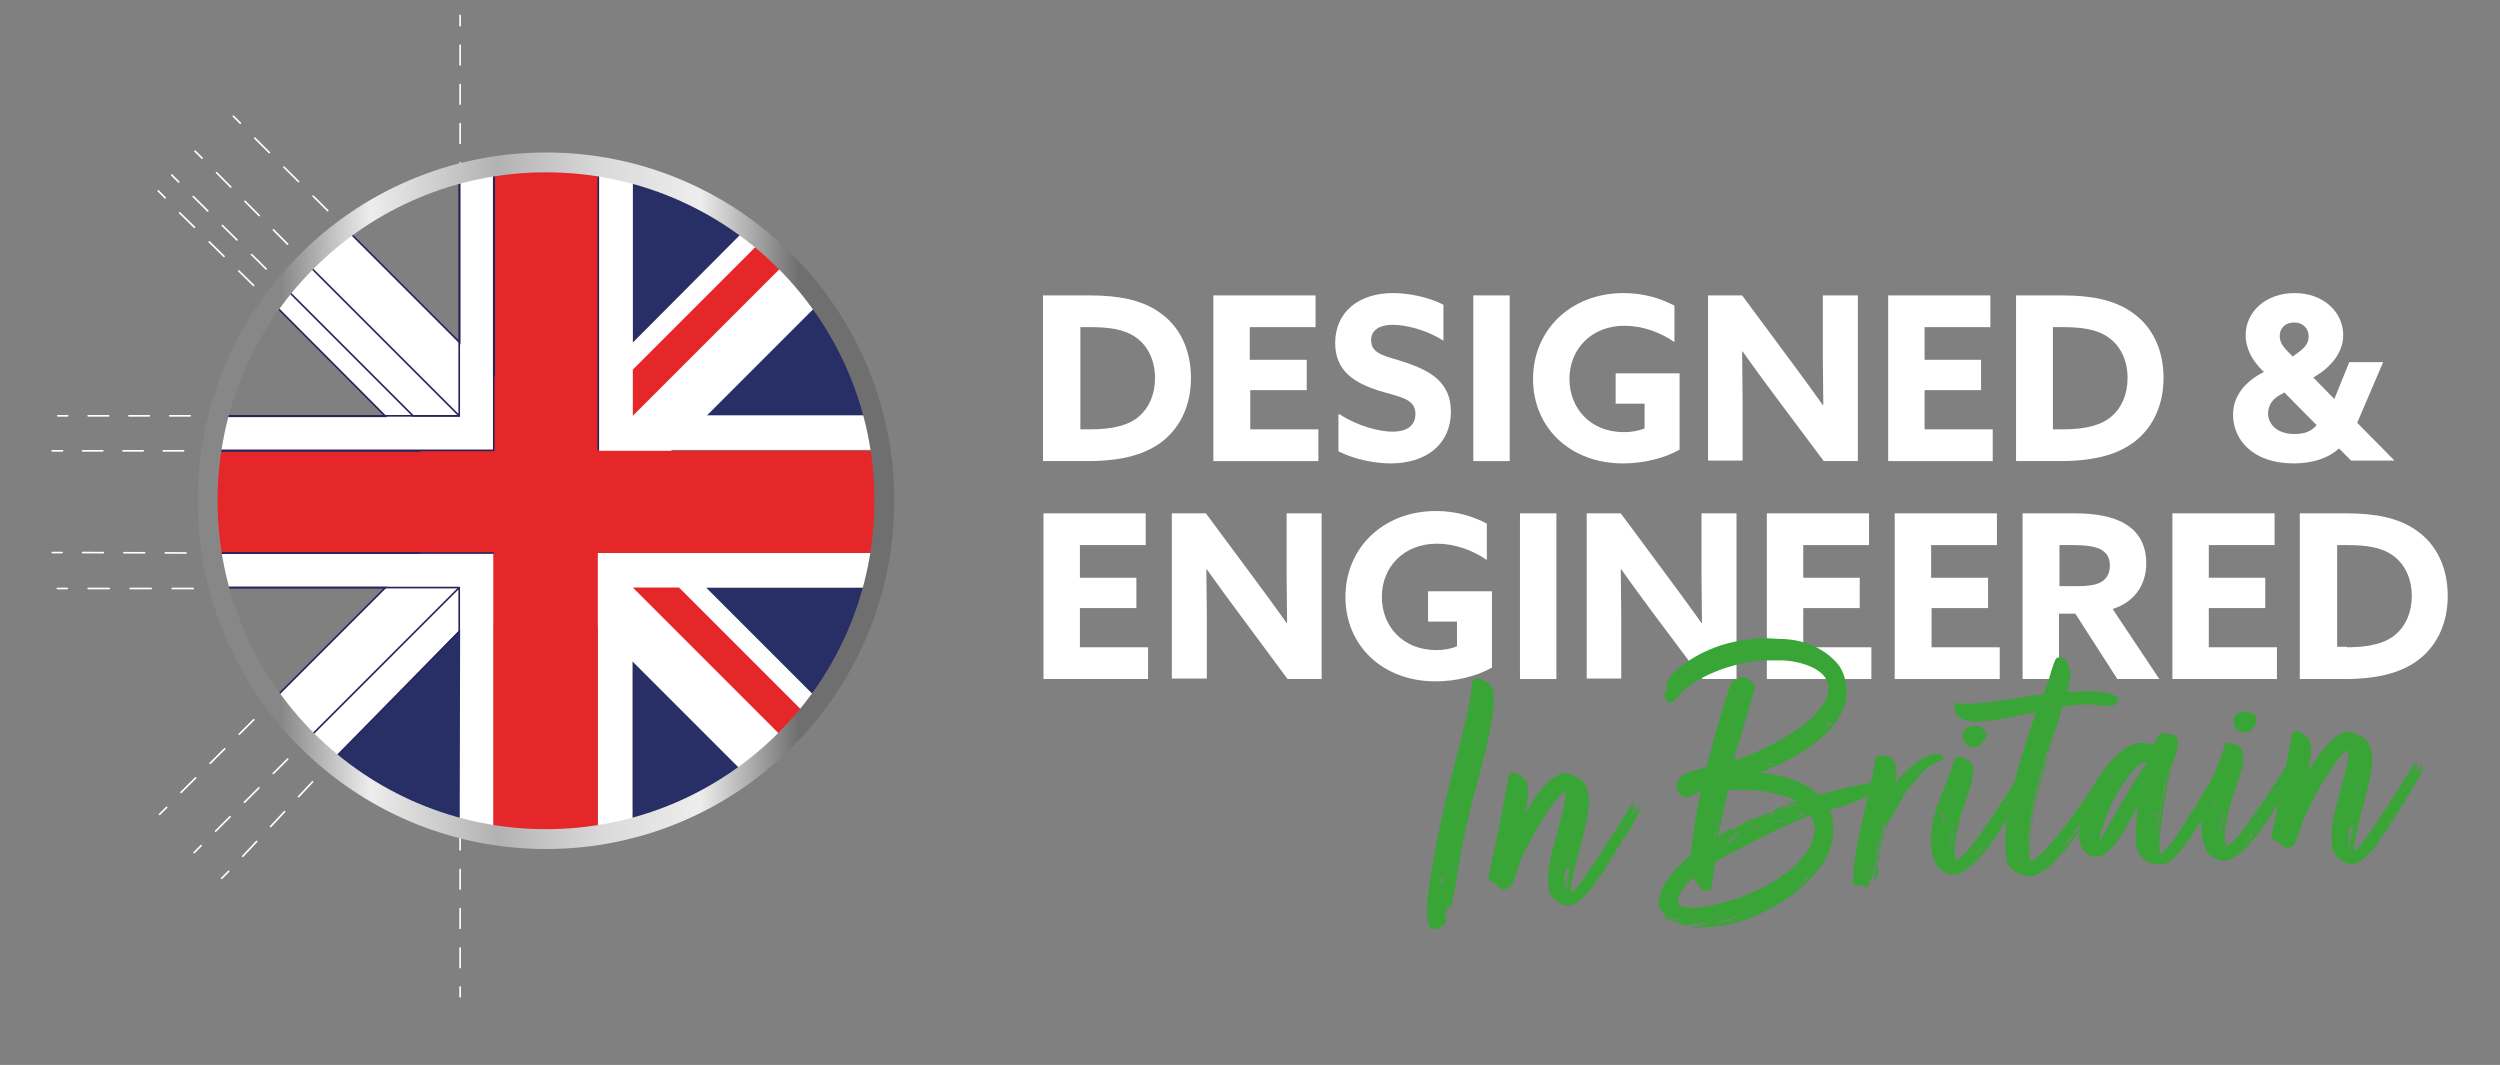 <?xml version="1.0" encoding="utf-8"?>
<!-- Generator: Adobe Illustrator 25.2.2, SVG Export Plug-In . SVG Version: 6.00 Build 0)  -->
<svg version="1.1" xmlns="http://www.w3.org/2000/svg" xmlns:xlink="http://www.w3.org/1999/xlink" x="0px" y="0px"
	 viewBox="0 0 535.7 228.2" style="enable-background:new 0 0 535.7 228.2;" xml:space="preserve">
<rect x="0" y="0" width="535.7" height="228.2" fill="#808080" stroke="none"/>
<style type="text/css">
	.st0{fill:none;stroke:#29235C;stroke-width:0.85;stroke-miterlimit:10;}
	.st1{fill:none;stroke:#FFFFFF;stroke-width:0.354;stroke-linecap:round;stroke-miterlimit:10;}
	.st2{fill:none;stroke:#FFFFFF;stroke-width:0.354;stroke-linecap:round;stroke-miterlimit:10;stroke-dasharray:4.205,4.205;}
	.st3{fill:#272F66;}
	.st4{fill:#FFFFFF;}
	.st5{fill:#E52729;}
	.st6{fill:none;stroke:#29235C;stroke-width:0.354;stroke-miterlimit:10;}
	.st7{fill:none;stroke:#29235C;stroke-width:0.354;stroke-linejoin:round;stroke-miterlimit:10;}
	.st8{fill:none;stroke:#FFFFFF;stroke-width:0.354;stroke-linecap:round;stroke-miterlimit:10;stroke-dasharray:4.441,4.441;}
	.st9{fill:none;stroke:#FFFFFF;stroke-width:0.354;stroke-linecap:round;stroke-miterlimit:10;stroke-dasharray:4.405,4.405;}
	.st10{fill:none;stroke:#FFFFFF;stroke-width:0.354;stroke-linecap:round;stroke-miterlimit:10;stroke-dasharray:4.32,4.32;}
	.st11{fill:none;stroke:#FFFFFF;stroke-width:0.354;stroke-linecap:round;stroke-miterlimit:10;stroke-dasharray:4.405,4.405;}
	.st12{fill:none;stroke:#FFFFFF;stroke-width:0.354;stroke-linecap:round;stroke-miterlimit:10;stroke-dasharray:4.368,4.368;}
	.st13{fill:none;stroke:#FFFFFF;stroke-width:0.354;stroke-linecap:round;stroke-miterlimit:10;stroke-dasharray:4.327,4.327;}
	.st14{fill:none;stroke:#FFFFFF;stroke-width:0.354;stroke-linecap:round;stroke-miterlimit:10;stroke-dasharray:4.428,4.428;}
	.st15{fill:none;stroke:#FFFFFF;stroke-width:0.354;stroke-linecap:round;stroke-miterlimit:10;stroke-dasharray:4.502,4.502;}
	.st16{fill:none;stroke:#FFFFFF;stroke-width:0.354;stroke-linecap:round;stroke-miterlimit:10;stroke-dasharray:4.377,4.377;}
	.st17{fill:none;stroke:#FFFFFF;stroke-width:0.354;stroke-linecap:round;stroke-miterlimit:10;stroke-dasharray:4.369,4.369;}
	.st18{fill:none;stroke:#FFFFFF;stroke-width:0.354;stroke-linecap:round;stroke-miterlimit:10;stroke-dasharray:4.41,4.41;}
	.st19{fill:none;stroke:url(#SVGID_1_);stroke-width:4.252;stroke-linecap:round;stroke-miterlimit:10;}
	.st20{fill:#39A536;}
	.st21{fill:none;stroke:#4E294E;stroke-width:0.354;stroke-linecap:round;stroke-miterlimit:10;}
	.st22{fill:none;stroke:#4E294E;stroke-width:0.354;stroke-linecap:round;stroke-miterlimit:10;stroke-dasharray:4.205,4.205;}
	.st23{fill:none;stroke:#4E294E;stroke-width:0.354;stroke-linecap:round;stroke-miterlimit:10;stroke-dasharray:4.441,4.441;}
	.st24{fill:none;stroke:#4E294E;stroke-width:0.354;stroke-linecap:round;stroke-miterlimit:10;stroke-dasharray:4.405,4.405;}
	.st25{fill:none;stroke:#4E294E;stroke-width:0.354;stroke-linecap:round;stroke-miterlimit:10;stroke-dasharray:4.32,4.32;}
	.st26{fill:none;stroke:#4E294E;stroke-width:0.354;stroke-linecap:round;stroke-miterlimit:10;stroke-dasharray:4.405,4.405;}
	.st27{fill:none;stroke:#4E294E;stroke-width:0.354;stroke-linecap:round;stroke-miterlimit:10;stroke-dasharray:4.368,4.368;}
	.st28{fill:none;stroke:#4E294E;stroke-width:0.354;stroke-linecap:round;stroke-miterlimit:10;stroke-dasharray:4.327,4.327;}
	.st29{fill:none;stroke:#4E294E;stroke-width:0.354;stroke-linecap:round;stroke-miterlimit:10;stroke-dasharray:4.428,4.428;}
	.st30{fill:none;stroke:#4E294E;stroke-width:0.354;stroke-linecap:round;stroke-miterlimit:10;stroke-dasharray:4.502,4.502;}
	.st31{fill:none;stroke:#4E294E;stroke-width:0.354;stroke-linecap:round;stroke-miterlimit:10;stroke-dasharray:4.377,4.377;}
	.st32{fill:none;stroke:#4E294E;stroke-width:0.354;stroke-linecap:round;stroke-miterlimit:10;stroke-dasharray:4.369,4.369;}
	.st33{fill:none;stroke:#4E294E;stroke-width:0.354;stroke-linecap:round;stroke-miterlimit:10;stroke-dasharray:4.41,4.41;}
	.st34{fill:none;stroke:url(#SVGID_2_);stroke-width:4.252;stroke-linecap:round;stroke-miterlimit:10;}
	.st35{fill:#4E294E;}
	.st36{fill:none;stroke:#4E294E;stroke-width:0.354;stroke-linecap:round;stroke-miterlimit:10;stroke-dasharray:4.311,4.311;}
	.st37{fill:none;stroke:#4E294E;stroke-width:0.354;stroke-linecap:round;stroke-miterlimit:10;stroke-dasharray:4.271,4.271;}
	.st38{fill:none;stroke:#4E294E;stroke-width:0.354;stroke-linecap:round;stroke-miterlimit:10;stroke-dasharray:4.285,4.285;}
	.st39{fill:none;stroke:#4E294E;stroke-width:0.354;stroke-linecap:round;stroke-miterlimit:10;stroke-dasharray:4.357,4.357;}
	.st40{fill:none;stroke:#4E294E;stroke-width:0.354;stroke-linecap:round;stroke-miterlimit:10;stroke-dasharray:4.276,4.276;}
	.st41{fill:none;stroke:#4E294E;stroke-width:0.354;stroke-linecap:round;stroke-miterlimit:10;stroke-dasharray:4.268,4.268;}
	.st42{fill:none;stroke:#4E294E;stroke-width:0.354;stroke-linecap:round;stroke-miterlimit:10;stroke-dasharray:4.307,4.307;}
	.st43{fill:none;stroke:#4E294E;stroke-width:0.354;stroke-linecap:round;stroke-miterlimit:10;stroke-dasharray:4.23,4.23;}
	.st44{fill:none;stroke:#4E294E;stroke-width:0.354;stroke-linecap:round;stroke-miterlimit:10;stroke-dasharray:4.19,4.19;}
	.st45{fill:none;stroke:#4E294E;stroke-width:0.354;stroke-linecap:round;stroke-miterlimit:10;stroke-dasharray:4.181,4.181;}
	.st46{fill:none;stroke:#4E294E;stroke-width:0.354;stroke-linecap:round;stroke-miterlimit:10;stroke-dasharray:4.186,4.186;}
	.st47{fill:none;stroke:#4E294E;stroke-width:0.354;stroke-linecap:round;stroke-miterlimit:10;stroke-dasharray:4.223,4.223;}
	.st48{fill:none;stroke:url(#SVGID_3_);stroke-width:4.252;stroke-linecap:round;stroke-miterlimit:10;}
	.st49{fill:none;stroke:#28A2DC;stroke-width:0.25;stroke-miterlimit:10;}
	.st50{fill:none;stroke:#29235C;stroke-width:0.332;stroke-miterlimit:10;}
	.st51{fill:none;stroke:#4E294E;stroke-width:0.25;stroke-linecap:round;stroke-miterlimit:10;}
	.st52{fill:none;stroke:#4E294E;stroke-width:0.25;stroke-linecap:round;stroke-miterlimit:10;stroke-dasharray:1.639,1.639;}
	.st53{fill:none;stroke:#29235C;stroke-width:0.138;stroke-miterlimit:10;}
	.st54{fill:none;stroke:#29235C;stroke-width:0.25;stroke-miterlimit:10;}
	.st55{fill:none;stroke:#4E294E;stroke-width:0.25;stroke-linecap:round;stroke-miterlimit:10;stroke-dasharray:1.681,1.681;}
	.st56{fill:none;stroke:#4E294E;stroke-width:0.25;stroke-linecap:round;stroke-miterlimit:10;stroke-dasharray:1.665,1.665;}
	.st57{fill:none;stroke:#4E294E;stroke-width:0.25;stroke-linecap:round;stroke-miterlimit:10;stroke-dasharray:1.671,1.671;}
	.st58{fill:none;stroke:#4E294E;stroke-width:0.25;stroke-linecap:round;stroke-miterlimit:10;stroke-dasharray:1.699,1.699;}
	.st59{fill:none;stroke:#4E294E;stroke-width:0.25;stroke-linecap:round;stroke-miterlimit:10;stroke-dasharray:1.667,1.667;}
	.st60{fill:none;stroke:#4E294E;stroke-width:0.25;stroke-linecap:round;stroke-miterlimit:10;stroke-dasharray:1.664,1.664;}
	.st61{fill:none;stroke:#4E294E;stroke-width:0.25;stroke-linecap:round;stroke-miterlimit:10;stroke-dasharray:1.679,1.679;}
	.st62{fill:none;stroke:#4E294E;stroke-width:0.25;stroke-linecap:round;stroke-miterlimit:10;stroke-dasharray:1.649,1.649;}
	.st63{fill:none;stroke:#4E294E;stroke-width:0.25;stroke-linecap:round;stroke-miterlimit:10;stroke-dasharray:1.634,1.634;}
	.st64{fill:none;stroke:#4E294E;stroke-width:0.25;stroke-linecap:round;stroke-miterlimit:10;stroke-dasharray:1.63,1.63;}
	.st65{fill:none;stroke:#4E294E;stroke-width:0.25;stroke-linecap:round;stroke-miterlimit:10;stroke-dasharray:1.632,1.632;}
	.st66{fill:none;stroke:#4E294E;stroke-width:0.25;stroke-linecap:round;stroke-miterlimit:10;stroke-dasharray:1.67,1.67;}
	.st67{fill:none;stroke:url(#SVGID_4_);stroke-width:1.658;stroke-linecap:round;stroke-miterlimit:10;}
	.st68{fill:none;stroke:#FFFFFF;stroke-width:0.354;stroke-linecap:round;stroke-miterlimit:10;stroke-dasharray:4.311,4.311;}
	.st69{fill:none;stroke:#FFFFFF;stroke-width:0.354;stroke-linecap:round;stroke-miterlimit:10;stroke-dasharray:4.271,4.271;}
	.st70{fill:none;stroke:#FFFFFF;stroke-width:0.354;stroke-linecap:round;stroke-miterlimit:10;stroke-dasharray:4.285,4.285;}
	.st71{fill:none;stroke:#FFFFFF;stroke-width:0.354;stroke-linecap:round;stroke-miterlimit:10;stroke-dasharray:4.357,4.357;}
	.st72{fill:none;stroke:#FFFFFF;stroke-width:0.354;stroke-linecap:round;stroke-miterlimit:10;stroke-dasharray:4.276,4.276;}
	.st73{fill:none;stroke:#FFFFFF;stroke-width:0.354;stroke-linecap:round;stroke-miterlimit:10;stroke-dasharray:4.268,4.268;}
	.st74{fill:none;stroke:#FFFFFF;stroke-width:0.354;stroke-linecap:round;stroke-miterlimit:10;stroke-dasharray:4.307,4.307;}
	.st75{fill:none;stroke:#FFFFFF;stroke-width:0.354;stroke-linecap:round;stroke-miterlimit:10;stroke-dasharray:4.23,4.23;}
	.st76{fill:none;stroke:#FFFFFF;stroke-width:0.354;stroke-linecap:round;stroke-miterlimit:10;stroke-dasharray:4.19,4.19;}
	.st77{fill:none;stroke:#FFFFFF;stroke-width:0.354;stroke-linecap:round;stroke-miterlimit:10;stroke-dasharray:4.181,4.181;}
	.st78{fill:none;stroke:#FFFFFF;stroke-width:0.354;stroke-linecap:round;stroke-miterlimit:10;stroke-dasharray:4.186,4.186;}
	.st79{fill:none;stroke:#FFFFFF;stroke-width:0.354;stroke-linecap:round;stroke-miterlimit:10;stroke-dasharray:4.223,4.223;}
	.st80{fill:none;stroke:url(#SVGID_5_);stroke-width:4.252;stroke-linecap:round;stroke-miterlimit:10;}
</style>
<g id="Layer_2">
</g>
<g id="Layer_1">
	<g>
		<g>
			<g>
				<line class="st1" x1="98.6" y1="3.3" x2="98.6" y2="5.5"/>
				<line class="st2" x1="98.6" y1="9.7" x2="98.6" y2="209.4"/>
				<line class="st1" x1="98.6" y1="211.5" x2="98.6" y2="213.6"/>
			</g>
		</g>
		<path class="st3" d="M187.2,89.1h-51.6V37.2c8.9,2.4,17.2,6.4,24.4,11.7c1.1,0.8,2.2,1.7,3.3,2.6c1.8,1.5,3.5,3.1,5.2,4.7
			c2.6,2.6,5.1,5.5,7.3,8.5C181,72,184.9,80.2,187.2,89.1z"/>
		<path class="st3" d="M187.1,125.9c-2.3,8.8-6.3,17-11.5,24.2c-0.8,1.1-1.7,2.2-2.6,3.3c-1.5,1.8-3.1,3.5-4.7,5.2
			c-2.6,2.6-5.5,5.1-8.5,7.3c-7.2,5.3-15.3,9.2-24.2,11.6v-51.5H187.1z"/>
		<path class="st4" d="M143.9,118.5h44.7c-0.4,2.5-0.9,5-1.6,7.4h-35.7l24.2,24.2c-0.8,1.1-1.7,2.2-2.6,3.3
			c-1.5,1.8-3.1,3.5-4.7,5.2c-2.6,2.6-5.5,5.1-8.5,7.3l-24.2-24.2v35.7c-2.4,0.6-4.9,1.2-7.4,1.6v-44.7L117,123.1l-11.2,11.2V179h0
			c-2.5-0.4-5-0.9-7.4-1.6v-35.7l-24.2,24.2c-1.1-0.8-2.2-1.7-3.3-2.6c-1.8-1.5-3.5-3.1-5.2-4.7c-2.6-2.6-5.1-5.5-7.3-8.5l24.2-24.2
			H46.9c-0.6-2.4-1.2-4.9-1.6-7.4h44.7l11-11l-11-11H45.3c0.4-2.5,0.9-5,1.5-7.4h35.8L58.3,64.8c0.8-1.1,1.7-2.2,2.6-3.3
			c1.5-1.8,3-3.5,4.7-5.2c2.6-2.6,5.5-5.1,8.5-7.3l24.4,24.4V37.2c2.4-0.6,4.9-1.2,7.4-1.6v45.1L117,91.9l11.2-11.2V35.7
			c2.5,0.4,5,0.9,7.4,1.6v36.1L160,48.9c1.1,0.8,2.2,1.7,3.3,2.6c1.8,1.5,3.5,3.1,5.2,4.7c2.6,2.6,5.1,5.5,7.3,8.5l-24.3,24.3h35.8
			c0.6,2.4,1.1,4.9,1.5,7.4h-44.8l-11,11L143.9,118.5z"/>
		<path class="st5" d="M168.5,56.2l-32.9,32.9v-9.9l27.7-27.7C165.1,53,166.8,54.6,168.5,56.2z"/>
		<g>
			<path class="st3" d="M46.8,126.3c0.2,0.6,0.3,1.2,0.5,1.8C47.2,127.2,47.1,126.6,46.8,126.3z"/>
			<path class="st3" d="M74,166.1c7.2,5.3,15.7,9.2,24.5,11.6l0.1-42.8l-27.9,28.7C71.7,164.5,72.8,165.3,74,166.1z"/>
		</g>
		<path class="st5" d="M173,153.4c-1.5,1.8-3.1,3.5-4.7,5.2l-32.7-32.7h9.9L173,153.4z"/>
		<path class="st5" d="M189.5,107.3c0,3.8-0.3,7.5-0.9,11.2h-60.5V179c-3.6,0.6-7.4,0.9-11.2,0.9s-7.5-0.3-11.2-0.9h0v-60.5H45.3
			c-0.6-3.6-0.9-7.4-0.9-11.2c0-3.7,0.3-7.3,0.8-10.8h60.6V35.7c3.6-0.6,7.4-0.9,11.2-0.9s7.5,0.3,11.2,0.9v60.9h60.6
			C189.3,100.1,189.5,103.7,189.5,107.3z"/>
		<path class="st6" d="M98.4,37.2v51.9H46.8C49.1,80.2,53,72,58.3,64.8c0.8-1.1,1.7-2.2,2.6-3.3c1.5-1.8,3-3.5,4.7-5.2
			c2.6-2.6,5.5-5.1,8.5-7.3C81.2,43.6,89.5,39.6,98.4,37.2z"/>
		<path class="st6" d="M70.9,163.3c-1.8-1.5-3.5-3.1-5.2-4.7c-2.6-2.6-5.1-5.5-7.3-8.5c-5.3-7.2-9.2-15.3-11.6-24.2h51.5"/>
		<path class="st6" d="M90.1,96.6H45.3c0.4-2.5,0.9-5,1.5-7.4h35.8L58.3,64.8c0.8-1.1,1.7-2.2,2.6-3.3c1.5-1.8,3-3.5,4.7-5.2
			c2.6-2.6,5.5-5.1,8.5-7.3l24.4,24.4V37.2c2.4-0.6,4.9-1.2,7.4-1.6v45.1"/>
		<path class="st6" d="M70.9,163.3c-1.8-1.5-3.5-3.1-5.2-4.7c-2.6-2.6-5.1-5.5-7.3-8.5l24.2-24.2H46.9c-0.6-2.4-1.2-4.9-1.6-7.4
			h44.7"/>
		<path class="st7" d="M98.4,89.1h-9.9L60.8,61.4c1.5-1.8,3-3.5,4.7-5.2L98.4,89.1z"/>
		<path class="st7" d="M98.4,125.9v9.4l-27.5,28c-1.8-1.5-3.5-3.1-5.2-4.7L98.4,125.9z"/>
		<g>
			<g>
				<line class="st1" x1="33.9" y1="40.9" x2="35.4" y2="42.4"/>
				<line class="st8" x1="38.5" y1="45.6" x2="55.9" y2="62.7"/>
				<line class="st1" x1="57.5" y1="64.3" x2="59" y2="65.8"/>
			</g>
		</g>
		<g>
			<g>
				<line class="st1" x1="36.8" y1="37.5" x2="38.3" y2="39"/>
				<line class="st9" x1="41.4" y1="42.1" x2="58.6" y2="59.2"/>
				<line class="st1" x1="60.1" y1="60.8" x2="61.6" y2="62.3"/>
			</g>
		</g>
		<g>
			<g>
				<line class="st1" x1="41.8" y1="32.4" x2="43.3" y2="33.9"/>
				<line class="st10" x1="46.4" y1="37" x2="63.1" y2="53.8"/>
				<line class="st1" x1="64.7" y1="55.3" x2="66.2" y2="56.8"/>
			</g>
		</g>
		<g>
			<g>
				<line class="st1" x1="50" y1="24.9" x2="51.5" y2="26.4"/>
				<line class="st11" x1="54.6" y1="29.6" x2="71.8" y2="46.7"/>
				<line class="st1" x1="73.3" y1="48.2" x2="74.8" y2="49.7"/>
			</g>
		</g>
		<g>
			<g>
				<line class="st1" x1="12.4" y1="89.1" x2="14.5" y2="89.1"/>
				<line class="st12" x1="18.9" y1="89.1" x2="42.9" y2="89.1"/>
				<line class="st1" x1="45.1" y1="89.1" x2="47.2" y2="89.1"/>
			</g>
		</g>
		<g>
			<g>
				<line class="st1" x1="11.2" y1="96.6" x2="13.4" y2="96.6"/>
				<line class="st13" x1="17.7" y1="96.6" x2="41.5" y2="96.6"/>
				<line class="st1" x1="43.6" y1="96.6" x2="45.8" y2="96.6"/>
			</g>
		</g>
		<g>
			<g>
				<line class="st1" x1="11.2" y1="118.4" x2="13.3" y2="118.4"/>
				<line class="st14" x1="17.7" y1="118.4" x2="42.1" y2="118.5"/>
				<line class="st1" x1="44.3" y1="118.5" x2="46.4" y2="118.5"/>
			</g>
		</g>
		<g>
			<g>
				<line class="st1" x1="12.3" y1="126.1" x2="14.4" y2="126.1"/>
				<line class="st15" x1="18.9" y1="126.1" x2="43.7" y2="126.1"/>
				<line class="st1" x1="45.9" y1="126.1" x2="48" y2="126.1"/>
			</g>
		</g>
		<g>
			<g>
				<line class="st1" x1="47.5" y1="188.2" x2="49" y2="186.7"/>
				<line class="st16" x1="52" y1="183.5" x2="68.5" y2="165.9"/>
				<line class="st1" x1="70" y1="164.3" x2="71.4" y2="162.8"/>
			</g>
		</g>
		<g>
			<g>
				<line class="st1" x1="41.6" y1="182.7" x2="43.1" y2="181.2"/>
				<line class="st17" x1="46.2" y1="178.1" x2="63.2" y2="161.1"/>
				<line class="st1" x1="64.7" y1="159.6" x2="66.2" y2="158.1"/>
			</g>
		</g>
		<g>
			<g>
				<line class="st1" x1="34.2" y1="174.5" x2="35.7" y2="173"/>
				<line class="st18" x1="38.8" y1="169.8" x2="55.9" y2="152.7"/>
				<line class="st1" x1="57.5" y1="151.1" x2="59" y2="149.6"/>
			</g>
		</g>
		<path class="st6" d="M105.8,118.5H45.3c-0.6-3.6-0.9-7.4-0.9-11.2c0-3.7,0.3-7.3,0.8-10.8h60.6V35.7c3.6-0.6,7.4-0.9,11.2-0.9
			s7.5,0.3,11.2,0.9v60.9"/>
		
			<linearGradient id="SVGID_1_" gradientUnits="userSpaceOnUse" x1="-153.483" y1="-432.634" x2="-4.188" y2="-432.634" gradientTransform="matrix(1 0 0 1 195.839 539.956)">
			<stop  offset="0.119" style="stop-color:#878787"/>
			<stop  offset="0.248" style="stop-color:#EDEDED"/>
			<stop  offset="0.43" style="stop-color:#B2B2B2"/>
			<stop  offset="0.581" style="stop-color:#DADADA"/>
			<stop  offset="0.721" style="stop-color:#EDEDED"/>
			<stop  offset="0.862" style="stop-color:#706F6F"/>
		</linearGradient>
		<circle class="st19" cx="117" cy="107.3" r="72.5"/>
		<g>
			<g>
				<path class="st4" d="M223.6,63.3h9.9c6.3,0,11.2,1,14.9,3.6c4.4,3,6.8,8,6.8,14.1c0,5.6-2.1,10.3-5.9,13.4
					c-3.6,2.9-8.7,4.4-16.2,4.4h-9.6V63.3z M233.6,92c5,0,8.3-0.9,10.5-2.8c2.1-1.8,3.4-4.7,3.4-8.2c0-3.7-1.5-6.9-4.1-8.7
					c-2.5-1.8-5.9-2.2-9.8-2.2h-2.1V92H233.6z"/>
				<path class="st4" d="M260,63.3h21.9v6.8h-14.1v7H280v6.5h-12.1V92h14.6v6.8H260V63.3z"/>
				<path class="st4" d="M287.1,88.8c3.8,2.5,8.5,3.7,11.3,3.7c2.8,0,4.9-1.1,4.9-3.8c0-3.3-3.3-3.6-7.9-5c-4.9-1.6-9.3-4-9.3-10.2
					c0-6.6,5-10.7,12.4-10.7c3.5,0,7.7,0.9,10.8,2.5V73c-3.8-2.4-8.1-3.4-10.9-3.4c-2.6,0-4.6,1-4.6,3.3c0,3.1,3.3,3.4,7.5,4.8
					c5.3,1.8,9.6,4.3,9.6,10.5c0,6.9-5.2,11.1-12.9,11.1c-3.5,0-7.9-0.9-11.2-2.6V88.8z"/>
				<path class="st4" d="M315.7,63.3h7.8v35.5h-7.8V63.3z"/>
				<path class="st4" d="M359.8,96.4c-3.2,1.8-7.6,2.9-12,2.9c-11.4,0-19.3-7.7-19.3-18.1c0-10.5,8.1-18.4,19.4-18.4
					c4.4,0,8.1,1.2,10.9,2.7v7.8c-3-2.1-6.9-3.5-10.7-3.5c-7.1,0-11.8,5-11.8,11.4c0,6.2,4.4,11.4,11.7,11.4c1.6,0,3.2-0.3,4.4-0.8
					v-5.3h-6.2v-6.5h13.7V96.4z"/>
				<path class="st4" d="M380.1,84.5c-2.3-3.1-4.5-6.1-6.7-9.2l-0.1,0c0,3.4,0.1,6.8,0.1,10.2v13.2H366V63.3h7.3l10.6,14.3
					c2.3,3.1,4.5,6.1,6.7,9.2l0.1,0c0-3.4-0.1-6.8-0.1-10.2V63.3h7.5v35.5h-7.3L380.1,84.5z"/>
				<path class="st4" d="M404.6,63.3h21.9v6.8h-14.1v7h12.1v6.5h-12.1V92H427v6.8h-22.4V63.3z"/>
				<path class="st4" d="M432,63.3h9.9c6.3,0,11.2,1,14.9,3.6c4.4,3,6.8,8,6.8,14.1c0,5.6-2.1,10.3-5.9,13.4
					c-3.6,2.9-8.7,4.4-16.2,4.4H432V63.3z M442,92c5,0,8.3-0.9,10.5-2.8c2.1-1.8,3.4-4.7,3.4-8.2c0-3.7-1.5-6.9-4.1-8.7
					c-2.5-1.8-5.9-2.2-9.8-2.2h-2.1V92H442z"/>
				<path class="st4" d="M510.7,77.5l-5.6,13.1l7.9,8l0,0.1h-9.2l-2.6-2.6c-2.1,1.9-5.3,3.2-9.7,3.2c-9,0-13-5.3-13-10.4
					c0-4.2,2.7-7.2,6.6-9.2l-0.4-0.4c-2-2-3.5-4.5-3.5-7.5c0-5,4.3-9,10.5-9c6.2,0,10.4,4.1,10.4,9c0,3.6-2.4,6.4-5,8.2l-1.4,0.9
					l4.5,4.6l3.2-7.9H510.7z M488.8,84.5c-2.1,1-2.8,2.7-2.8,4.1c0,2,1.6,4.4,5.7,4.4c2.3,0,3.7-0.7,4.7-1.9l-6.9-7L488.8,84.5z
					 M492.5,75.5c1.4-1,2.2-2,2.2-3.4c0-1.8-1.3-3-3.1-3c-2,0-3.1,1.3-3.1,2.9c0,1.1,0.5,2.1,1.8,3.4l1,1L492.5,75.5z"/>
			</g>
			<g>
				<path class="st4" d="M223.6,110h21.9v6.8h-14.1v7h12.1v6.5h-12.1v8.4h14.6v6.8h-22.4V110z"/>
				<path class="st4" d="M265.3,131.2c-2.3-3.1-4.5-6.1-6.7-9.2l-0.1,0c0,3.4,0.1,6.8,0.1,10.2v13.2h-7.5V110h7.3l10.6,14.3
					c2.3,3.1,4.5,6.1,6.7,9.2l0.1,0c0-3.4-0.1-6.8-0.1-10.2V110h7.5v35.5h-7.3L265.3,131.2z"/>
				<path class="st4" d="M319.6,143.1c-3.2,1.8-7.6,2.9-12,2.9c-11.4,0-19.3-7.7-19.3-18.1c0-10.5,8.1-18.4,19.4-18.4
					c4.4,0,8.1,1.2,10.9,2.7v7.8c-3-2.1-6.9-3.5-10.7-3.5c-7.1,0-11.8,5-11.8,11.4c0,6.2,4.4,11.4,11.7,11.4c1.6,0,3.2-0.3,4.4-0.8
					v-5.3h-6.2v-6.5h13.7V143.1z"/>
				<path class="st4" d="M325.7,110h7.8v35.5h-7.8V110z"/>
				<path class="st4" d="M354.1,131.2c-2.3-3.1-4.5-6.1-6.7-9.2l-0.1,0c0,3.4,0.1,6.8,0.1,10.2v13.2H340V110h7.3l10.6,14.3
					c2.3,3.1,4.5,6.1,6.7,9.2l0.1,0c0-3.4-0.1-6.8-0.1-10.2V110h7.5v35.5h-7.3L354.1,131.2z"/>
				<path class="st4" d="M378.6,110h21.9v6.8h-14.1v7h12.1v6.5h-12.1v8.4H401v6.8h-22.4V110z"/>
				<path class="st4" d="M406,110h21.9v6.8h-14.1v7H426v6.5h-12.1v8.4h14.6v6.8H406V110z"/>
				<path class="st4" d="M433.5,110h11.1c4.2,0,8.2,0.6,11,2.4c2.6,1.6,4.3,4.3,4.3,8.3c0,4.6-2.5,8.3-7.2,9.8l10,15h-9l-9-14h-3.5
					v14h-7.8V110z M445.2,125.6c2.1,0,3.7-0.2,4.9-0.8c1.3-0.7,2-1.9,2-3.6c0-1.7-0.6-2.7-2-3.5c-1.2-0.6-3.1-0.9-5.8-0.9h-3v8.8
					H445.2z"/>
				<path class="st4" d="M465.5,110h21.9v6.8h-14.1v7h12.1v6.5h-12.1v8.4h14.6v6.8h-22.4V110z"/>
				<path class="st4" d="M492.9,110h9.9c6.3,0,11.2,1,14.9,3.6c4.4,3,6.8,8,6.8,14.1c0,5.6-2.1,10.3-5.9,13.4
					c-3.6,2.9-8.7,4.4-16.2,4.4h-9.6V110z M502.9,138.7c5,0,8.3-0.9,10.5-2.8c2.1-1.8,3.4-4.7,3.4-8.2c0-3.7-1.5-6.9-4.1-8.7
					c-2.5-1.8-5.9-2.2-9.8-2.2h-2.1v21.8H502.9z"/>
			</g>
		</g>
		<g>
			<path class="st20" d="M310.1,197.3c0-0.1-0.2-0.2-0.3-0.5l0,0.9c-0.2,0-0.3,0-0.3,0.1c0.1,0.2,0.3,0.6,0.3,0.7
				c-0.2,0-0.8-0.5-0.8-0.7c0,0.2,0.1,0.3,0.1,0.4c0,0.2-0.2,0.3-0.4,0.4c0,0-0.1-0.1-0.3-0.1c0.1,0,0.2,0.1,0.2,0.2
				c0,0.2,0,0.3-0.2,0.3c-0.1,0-0.2,0-0.4-0.1c-0.3,0.2-0.5,0.2-0.5,0.2c-0.1-0.1-0.3-0.1-0.6-0.1c-0.1,0-0.2,0-0.2,0.1
				c-0.5-0.5-0.8-1.7-0.9-3c-0.2-4.1,1.2-10.7,1.6-13.3c0.9-4.9,1.9-9.2,2.9-13.5c1.8-7.7,4.8-17.4,5.1-22.7c0-0.7,0.3-1,0.7-1.2
				c0.1-0.1,0.2-0.1,0.3-0.1c0.6,0,1,0.4,1.6,0.6c1.3,0.4,2,1.6,2.1,3c0,0.3-0.1,0.6,0,0.9c-0.1,5.8-2.3,13.1-3.6,18.1
				c-2.6,9.8-3.5,14.4-4.8,22.9c-0.2,1.1-0.5,1.9-0.6,2.9c0,0.1-0.1,0.2-0.1,0.3l-0.2,0.9c0-0.3-0.2-0.6-0.4-0.9
				c-0.1,0.1-0.1,0.2-0.1,0.4l0,0.5l-0.2-0.2c0-0.1,0.1-0.2,0.1-0.2c0-0.2-0.2-0.5-0.2-0.7l-0.1,0.2l0.1,2c-0.2,0-0.3-0.3-0.3-0.3
				c-0.1,0-0.1,0.1-0.1,0.2c0,0.3,0.1,0.7,0.1,1L310.1,197.3z M309.4,188.4c-0.2-0.1-0.2-0.3-0.2-0.3c-0.6,0-0.4,0.8-0.7,1l0.5,0
				c0,0,0.1-0.1,0.1-0.4C309,188.6,309.3,188.5,309.4,188.4z"/>
			<path class="st20" d="M349.8,172.6l-0.6,0.9l1-1l0.1,0.4l-0.9,2.1c0.8-1.1,1.6-2.4,1.9-2.7l-0.8,2.1l0.8-1.3l0,0.7l-2.1,4.1
				l-1.1,1.6c-0.1,0.2-0.4,0.5-0.4,0.5c0-0.1,0.2-0.4,0.2-0.7c0-0.1-0.5,0.7-0.5,0.8c0,0.2,0.2,0.1,0.2,0.2c0,0.1-0.1,0.2-0.2,0.5
				c-0.3,0.6-0.8,0.7-0.8,0.7c0,0.2,0,0.2-0.1,0.2c0,0.1-0.5,0.8-0.4,0.8c-0.1,0,0.6-0.8,0.7-0.8c-1.6,2.6-3.2,5.2-5,7.6
				c-2.2,3.1-4,4.4-5.3,4.7c-0.2,0-0.7,0-0.8,0c-0.7,0-1.1-0.3-1.3-0.4c-2.1-1.1-2.5-2.3-2.6-3.8l-0.1-1.4c0-0.2,0-0.4,0.1-0.6
				l0-0.5c0-0.6,0-1,0.1-1.4c0-0.3,0.6-3.3,0.8-3.8c0.9-3.4,2.5-9,2.7-11l0-1.3c0-0.2,0-0.2-0.1-0.2c-1.3,0.6-5.4,6-9.2,14.2
				c-0.9,1.7-0.8,3-1.8,4.9c0,0.2-0.1,0.5-0.2,0.7c-0.4,1-1.2,1.1-2,1.2c-1.1-0.2-2-1.7-2.2-1.6c-0.2,0-0.5-0.1-0.6-0.3
				c-0.1-0.2-0.4-0.2-0.4-0.4s0.1-0.3,0.1-0.6c1.8-8.1,3.6-17.4,4.3-21.4c0.1-0.2,0.2-0.7,0.7-0.8c0.4,0,1.4,0.4,1.7,0.6
				c0.4,0.3,1.4,1.1,1.5,1.5c0.1,0.6,0,0.7,0.2,1.4l0,0.4c0.1,1.1-0.2,2.8-0.6,5c1.7-3.2,4.5-7,6.6-8c0.7-0.5,1.3-0.7,2.1-0.8
				c2.1,0.7,4.1,1.4,4.6,3.6c0.3,0.7,0.3,1.5,0.4,2.4c0.1,2-1,6.6-1.5,8.4c-0.8,3.2-2.3,8-2.4,10.7c0,0.4,0,0.5,0.1,0.5
				c1.5-0.1,12.5-18.2,13.7-20.1C350.2,171.4,350,171.9,349.8,172.6z M335.3,189.8c0.1,0.1,0.3,0.4,0.3,0.4c0,0.2-0.2,0.6-0.2,1
				l0.2-0.2c0-0.1,0.1-0.2,0.1-0.2c0-0.2,0-0.6,0-0.9c0-0.2,0.1-0.2,0.1-0.3c0.1,0,0.1-0.2,0.1-0.4c0.1-0.2,0.1-0.6,0.3-0.8l0-0.4
				c-0.1,0-0.2,0.1-0.3,0.3c0,0.2,0,0.4-0.1,0.4c0,0-0.2,0.3-0.2,0.2c0-0.2,0.2-0.9,0.2-1c0-0.1,0.1-0.2,0.1-0.4c0,0,0.2,0,0.1-0.3
				c0.2,0,0.1-0.3,0.1-0.4c0,0.1,0.2-0.2,0.1-0.2c0,0,0.3-0.3,0.2-0.3c0-0.2-0.2-0.2-0.3-0.2l-0.2-0.5l0,0.4l-0.3,0
				c0,0,0,0.2,0.1,0.2c-0.1,0-0.3,0.3-0.3,0.3l0.3-0.1c0,0.2-0.3,0.3-0.3,0.5c0,0.2,0,0.2-0.1,0.3c0,0.1,0.1,0.3,0.1,0.3
				c0,0.2-0.2,0.2-0.2,0.3c0,0.3,0,0.7,0.1,1.1c0.1,0.1,0.3,0.2,0.3,0.3C335.5,189.4,335.3,189.6,335.3,189.8z M336,187.5
				c0,0.1,0.1,0,0.1-0.2l0.1-0.4C336,187.2,336,187.4,336,187.5z M336.3,184l-0.3-0.1c0.1,0.1,0.2,0.3,0.3,0.3
				c0.1,0,0.2-0.1,0.2-0.2c0-0.2,0-0.7,0-0.7c-0.1,0-0.2,0.1-0.2,0.2C336.5,183.5,336.3,183.7,336.3,184z M336.7,178.8
				c-0.1,0.2-0.2,0.5-0.2,0.7c0.1-0.3,0.5-1.1,0.7-1.3C336.9,178.4,336.8,178.7,336.7,178.8z M337.9,177.6c0,0.2-0.3,0.8-0.4,1
				c0,0.1,0.4-0.6,0.4-0.6c0.1,0,0.2-0.1,0.1-0.4l0-0.3C338.1,177.1,337.9,177.5,337.9,177.6z M342.4,187.8
				c-0.1,0.1-0.1,0.3-0.1,0.4l-0.6,0.7c0.2,0,0.5-0.5,0.7-0.6c0-0.2,0.3-0.5,0.5-0.7C342.7,187.6,342.6,187.7,342.4,187.8z
				 M344.1,185.3c0-0.1,0.1-0.1,0.1-0.2s-0.1,0.3-0.3,0.3L344.1,185.3c-0.3,0.4-0.2,0.4-0.2,0.4c0.2,0,0.7-0.9,0.8-1.1
				C344.4,184.7,344.3,185.1,344.1,185.3z M345.5,183.6c0.1-0.1,0.2-0.4,0.5-0.7c-0.6,0.7-1.1,0.6-1.1,1.4
				C344.9,184.3,344.9,184.2,345.5,183.6z M347.2,178.6c0.3-0.2,0.5-0.4,0.5-0.7c0-0.1-0.2-0.2-0.2-0.2
				C347.5,177.7,347.5,178.4,347.2,178.6z M348.4,176.8c-0.6,0.6-0.9,0.7-0.8,0.7c0.2,0,0.4-0.1,0.5-0.3
				C348,177.1,348.4,177.1,348.4,176.8z M349,177.6l-0.3,0.4l0.4-0.2l0.2-0.7C349.2,177.3,349,177.5,349,177.6z"/>
			<path class="st20" d="M362.4,198.9l-0.5,0C361.9,198.9,362.1,198.9,362.4,198.9l0.4-0.1c0.3,0,0.6-0.3,1-0.3l0.9-0.1
				c0.2-0.1,0.4-0.1,0.5-0.1c0.1,0,0.2,0,0.2-0.1c0.1-0.2,0.1-0.3,0.1-0.3l-1.4,0c-0.2,0-0.2,0.1-0.4,0.1c-0.4,0-0.8,0.2-1.5,0.2
				l-0.3,0c-0.3,0.1-0.4,0.2-0.5,0.2c-0.2-0.1-0.3-0.1-0.6-0.1l0.5,0c-0.1-0.1-0.3-0.2-0.5-0.2l0.3,0c-0.5,0-1,0-1.1-0.2
				c-0.3-0.1-0.7-0.4-0.9-0.4c-0.7,0-0.9-0.2-1.1-0.5c-0.1,0-0.1,0.3-0.1,0.3c-0.2-0.1-0.7-0.1-0.8-0.3c-0.3-0.3-0.4-0.7-0.6-1
				c0.1,0,0.2,0.1,0.4,0.2l0.3,0.6c0.2,0,0.2-0.1,0.2-0.3c0-0.2-0.4-0.5-0.5-0.6c0,0.1,0.2,0.3,0.2,0.3c-0.2,0-0.6-0.4-0.6-0.5
				c-0.1,0-0.2-0.2-0.2-0.3c-0.1,0-0.8-0.8-0.9-1.6c0-2.1,1.1-4.4,2.4-5.9l0.5-0.7c0.5-0.7,1.3-1.6,3.7-3.8l0.3-0.3
				c0.8-7.7,2.1-13.2,2.1-13.2c-0.2-0.2-0.3-0.1-0.4-0.1c-0.5,0-0.7,0.3-1,0.4c-0.2,0-0.6,0.2-0.6,0.3c-0.2,0.2-0.6,0.3-1,0.3
				c-1.2,0.1-2.1-1.3-2.2-2.4c0-0.4,0.3-1.2,0.6-1.3c0.1,0,0.2-0.1,0.2-0.2c0-0.1,0.5-0.9,0.9-1.1l4.5-1.4c0.2-0.1,0.3-0.3,0.4-0.5
				c3.6-14,5.1-17.1,5.1-17.4c0.1-0.2,0.1-0.7,0.5-0.7c0.6-0.1,1.2-0.5,1.6-0.7l0.6,0c0.3,0,1.1,0.3,1.3,0.6c0.8,0.4,1,0.8,1.1,1.7
				l-0.1,0.6c0,0.2-0.1,0.2-0.1,0.3c-1,3.5-3.1,10.1-3.9,14.1c-0.1,0.3-0.1,0.4-0.1,0.5c0.1-0.1,0.2-0.1,0.4-0.1
				c11.6-4.3,19.9-10.4,19.6-15.6c-0.2-3.9-6-5.5-9.7-5.7l-1.9,0c-0.7,0-1.4,0-2.1,0c-7.2,0.4-15.4,3.7-18.9,8.1l-0.5,0.6
				c-0.1,0.3-0.6,0.3-0.9,0.3c-0.8,0-1.2-1.2-1.2-1.8c0.1-0.2,0.5-0.6,0.5-0.8l0-0.6c0-1.3,0.9-2.6,1.9-3.5c3.8-3.4,9.8-6.6,18.1-7
				c0.7,0,1.5-0.1,2.3,0l1.8,0.1c5.3,0,9.8,2,12.8,5.6c1.1,1.6,1.6,3.5,1.7,5.2l0,0.8c-0.3,9.4-14.2,15.4-18.5,17
				c5.1,0.7,9.5,1.9,12.5,4.8c5-1.3,8-2,11-2.5c0.8-0.1,1-0.1,1.7-0.2l0.3,0c0,0.1-0.3,0.4-0.3,0.5c0,0.2-0.4,0.6-0.4,0.7
				c0,0.3-0.7,0.8-0.7,0.8c0,0.5-0.9,0.3-0.9,0.8l-1,0.6c-0.2,0-0.4,0.3-0.9,0.4c-0.1,0-0.2,0.1-0.3,0.2l-0.7,0.1
				c-0.1,0.1-0.2,0.2-0.2,0.2c-2.5,0.9-3.3,1-5.3,1.7c-0.1,0,0.1,0.2,0.1,0.2c0.5,1,0.7,2.1,0.7,3.2l0,0.9
				c0.2,10.3-15.1,19.3-23.7,20.5C367,198.6,364.8,198.7,362.4,198.9z M357.6,196.3l0.3,0.5c0.9,0.4,1.2,0.3,1.4,0.3
				c0.1,0,0.5,0.2,0.5,0.2c0.1,0-0.1-0.2-0.1-0.2c0-0.1-0.2-0.2-0.3-0.2c-0.2-0.1-0.6-0.1-0.8-0.1c-0.3,0-0.4,0-0.6-0.3
				C357.9,196.4,357.8,196.4,357.6,196.3z M388.1,174.7c-4.5,1.4-17.6,8.2-20.6,10c0,0.5-0.3,1.2-0.4,3.1l0,0.5c0,0.4-0.4,1-0.3,1.3
				c0,0.1,0,0.2,0.1,0.2c0.1,0.1,0.1,0.3,0.1,0.3c0,0.1-0.2,0.1-0.2,0.2c0,0.3-0.1,0.3-0.1,0.3c-0.2,0-0.1-0.2-0.3-0.1
				c0,0.2,0.2,0.3,0.3,0.3c-0.2,0-0.3-0.1-0.6-0.1c0,0.1-0.2,0.1-0.4,0.1c-0.2,0-0.7-0.1-0.8-0.1c-0.4-0.3-0.7-0.6-0.9-0.9l-1.1-1.7
				c-1,0.6-2.7,2.8-3,3.6l-0.2,0.6c-0.1,0.3-0.2,0.6-0.2,0.8c0.1,1.3,1.9,1.4,3.1,1.4l0.6,0c8.2-0.4,25.9-7.4,25.7-17.5
				C388.6,176.2,388.4,175.4,388.1,174.7z M361.2,198.1l2-0.1c-0.1,0-0.2-0.1-0.2-0.1l-0.3,0C362.4,198,361.8,198.1,361.2,198.1z
				 M362.6,198.6l0.6-0.2c0.1,0.2-0.4,0.3-0.5,0.3l-0.9,0C361.9,198.7,362.5,198.6,362.6,198.6z M363.9,197.6c-0.1,0-1,0.1-1,0.1
				c0.2,0,0.5,0.1,0.7,0C363.7,197.7,363.9,197.7,363.9,197.6z M364.5,198.4l-1.1,0.1c0.1,0,1-0.4,1.1-0.4l0.9,0
				C364.9,198.1,364.6,198.3,364.5,198.4z M365.6,197.6l-0.8,0c-0.2,0-0.5,0-0.7,0.1c0.2,0.1,0.2,0.1,0.5,0.1
				C364.8,197.8,365.4,197.7,365.6,197.6z M371.8,196.7c0.2-0.1,0.2-0.2,0.2-0.3c-0.4,0.1-1,0.4-1.5,0.5l-2.6,0.9
				c-0.1,0-0.9,0.5-0.9,0.5s0.5-0.2,1.8-0.5l2.5-0.9C371.3,196.9,371.6,196.8,371.8,196.7z M368.9,172.1l-0.1,0.4
				c0,0.2-0.1,0.3-0.1,0.6l-0.1,0.7c-0.2,1.1-0.2,1.5-0.3,1.4c0,0-0.1,0.4-0.1,0.5c0,0-0.1,0.5-0.1,0.9l-0.2-0.5
				c0,0-0.1,0.1-0.1,0.2c0,0.2,0.1,0.5,0.2,0.8c-0.1,0.2-0.3,1.2-0.4,1.2c-0.1,0.1-0.1,0.2-0.1,0.3s0,0.2-0.1,0.3l0,0.2
				c0,0.1,0.1,0.1,0.2,0.2l-0.1,0.3c0.2-0.1,0.2-0.3,0.2-0.6c0-0.2,0-0.6,0-0.8l0.3-1l0-0.1c0.1,0,0.2-0.2,0.1-0.5l0.4-2
				c0-0.6,0.3-1.4,0.3-1.8l0-0.7c0.2-0.2,0.8-2.5,0.9-2.7C369.5,170.5,369.1,171.2,368.9,172.1z M375.5,175.8c0.2,0,0.3-0.4,0.6-0.4
				c0.1,0,0.4-0.3,0.8-0.4c0.5,0,0.7,0,1-0.3c0.1-0.2,0.7-0.6,0.9-0.6c0.2,0,0.2,0.1,0.4,0.2c0.2,0,0.6-0.1,0.8-0.4
				c-0.1-0.2-0.2-0.2-0.3-0.1c0.2,0,0.6-0.3,0.7-0.4c0.1-0.1,1.3-0.5,1.4-0.5l0.9-0.3l-0.9,0.8c0.2,0,0.8-0.3,1-0.4l0.5-0.4
				c0.2,0,0.2-0.2,0.2-0.2c-0.1,0-0.5,0.1-0.6,0.1c0.1-0.3,0.6-0.4,2.1-0.8c-3-1.9-9.8-2.6-11.8-2.5l-1.6,0.1c-0.5,0-0.8,0-1.3,0.1
				c-1.1,4.8-1.1,4.6-1.6,7.3l-0.5,2.2c0,0.2-0.1,0.5-0.1,0.5c0.2,0,0.2-0.1,0.2-0.2c0.1,0,0.2,0,0.2-0.1l0.6-0.7
				c0,0.1,0,0.2-0.1,0.3c0.2,0,0.3-0.2,0.4-0.3l0.4-0.1c-0.1-0.1-0.2-0.1-0.4-0.1c0.1-0.2,0.6-0.2,0.7-0.2c0.3,0,0.5-0.2,0.6-0.3
				c0.1-0.2,0.3-0.3,0.5-0.3l0.4,0c-0.2,0-0.5,0.3-0.5,0.4c0.2,0,0.4,0,0.6-0.1c0.1-0.3,3.3-2.2,3.7-2.2
				C375.4,175.7,375.5,175.7,375.5,175.8z M369.4,180.4c-0.2,0-0.4,0.2-0.5,0.3c0.4-0.2,0.8-0.3,0.8-0.9
				C369.8,180.1,369.4,180.3,369.4,180.4z M371.8,197.1l-0.4,0c-0.1,0.1-0.3,0.2-0.5,0.2c-0.1,0-0.8,0.3-0.7,0.4l0.9-0.3
				C371.4,197.3,371.5,197.2,371.8,197.1z M372.4,179c0-0.1-0.2,0.2-0.3,0.2c-0.2,0-0.4,0.1-0.3,0c-0.9,0-1.2,1-1.9,1.1l0.9,0
				l-0.8,0.4l0.3,0C370.6,180.5,371.8,179.6,372.4,179z M372.4,178.6c0-0.2-0.2-0.3-0.3-0.3c-0.5,0-0.4,0.6-0.5,0.6
				C371.8,178.8,372.4,178.6,372.4,178.6z M371.7,161.8l-0.2,0.4l-0.1,0.7c0.4-0.8,0.4-0.9,1.5-4.8c-0.2,0.6-0.1,0.3-0.3,0.6
				l-0.8,2.5c-0.2,0.2-0.2,0.3-0.2,0.4C371.6,161.6,371.7,161.7,371.7,161.8z M376.1,195.1c-0.1,0-0.2,0-0.5,0.1
				c-0.2,0.2-0.3,0.3-0.6,0.3l-0.5,0.5c0.1,0,0.2-0.1,0.2-0.1c0.5-0.4,1.1-0.5,1.7-0.8C376.5,195,376.3,195.1,376.1,195.1z
				 M375.6,176.2c0-0.2-0.2-0.2-0.3-0.2c-0.2,0-0.4,0.4-0.6,0.6C374.7,176.6,375.6,176.3,375.6,176.2z M375,178.2l0.5-0.3l-0.5,0
				c-0.1,0.2-0.2,0.3-0.2,0.3S374.9,178.2,375,178.2z M376.6,177.4c0.2,0,0.2-0.1,0.5-0.1c-0.2-0.1-0.2-0.2-0.3-0.2
				c-0.4,0-0.9,0.6-0.8,0.6C376.2,177.6,376.5,177.5,376.6,177.4z M380.5,174.2l-0.5,0c-0.5,0-0.3,0.2-0.8,0.7
				c0.1,0.2,0.2,0.2,0.3,0.1C379.6,174.8,379.9,174.4,380.5,174.2z M379.7,163.8l-0.3-0.3l-0.5,0l-0.1,0.4c0.1,0.1,0.2,0.1,0.2,0.1
				c0.1,0,0.2,0,0.3-0.1C379.4,163.9,379.6,163.8,379.7,163.8z M381.1,175.8c0,0-0.5-0.1-0.6-0.1c0,0.2,0.3,0.3,0.7,0.3
				c0.6,0,1-0.2,1-0.4C382.2,175.7,382.2,175.7,381.1,175.8z M380.8,174l0.4,0c0.2,0,0.5-0.1,0.6-0.2l-0.6,0
				C381,173.9,380.9,174,380.8,174z M382.7,175.9l-0.5,0.3c0.5,0,0.4-0.2,0.8-0.2C382.9,176.1,382.8,175.9,382.7,175.9z
				 M384.2,172.8c0.2,0,0.2,0,0.4-0.1c-0.1-0.1-0.2-0.1-0.3-0.1l0.6-0.2l0.2-0.2c-1,0.1-0.9,0.8-2.2,0.8l0.4,0.1
				C383.4,173.2,384,173,384.2,172.8z M386,189.4c0.7-0.6,0.9-0.7,1.2-0.8l0.8-1c-0.1,0.1-0.2,0.3-0.5,0.3c-0.3,0.2-0.6,0.2-0.5,0.6
				l-0.4,0.3c-0.1,0-0.3,0-0.3,0.1c-0.3,0.3-0.8,0.8-1.2,1.1l-0.4,0.3c0.1,0,0.2,0,0.3-0.1c0.1-0.2,0.2-0.3,0.4-0.3
				C385.6,189.9,385.8,189.7,386,189.4z M385.8,174.9l1.2-0.5c-0.2-0.1-0.2-0.1-0.3-0.1c-0.2,0-0.2,0.1-0.2,0.3
				c0-0.1-0.3-0.2-0.3-0.2c0-0.2,0.5-0.3,0.5-0.3c-0.3,0-0.5,0-0.6,0.2c-0.2,0.3-0.9,0.6-1.1,0.9C385.1,175,385.6,175,385.8,174.9z
				 M384.9,173l0.3-0.2c0.2,0,0.3,0,0.3-0.1l-0.3,0C385.1,172.7,384.9,173,384.9,173z M391.9,154.5c-0.2,0.1-0.3,0.3-0.3,0.3
				c-0.1,0.2-0.5,0.4-0.5,0.5c0,0,0.6-0.3,0.8-0.4c0,0.2,0,0.2-0.1,0.4c-0.1,0.2-0.4,0.3-0.6,0.7c0,0.1,0.7-0.5,0.8-0.6
				c0.2-0.1,0.5-0.2,0.6-0.3c-0.1-0.1-0.5-0.1-0.7-0.2C391.8,154.8,391.8,154.6,391.9,154.5z"/>
			<path class="st20" d="M400.4,190c-0.1,0.1-0.1,0.1-0.2,0.1l-0.5,0c-0.2-0.2-0.4-0.2-0.6-0.4c0,0-0.5,0-0.7-0.1
				c-0.4,0-0.3,0.2-0.7,0.2c-0.2,0-0.4,0-0.4-0.2c-0.2,0-0.3-0.7-0.3-0.9c0-0.2,0-0.2,0.1-0.3c0-0.2,0-0.4,0.1-0.9l-0.1-1.5
				c0.1-0.2,0.1-0.3,0.3-0.4l0-1.1c1-7.2,2.7-12.2,4.1-19.7c0.1-0.4,0.3-1.1,0.2-1.7c0-0.2,0.4-0.6,0.4-0.7c0.2-0.3,0.5-0.5,1-0.6
				c0.2,0,0.4,0.1,1.1,0.2c0.4,0,1.1,0.2,1.3,0.7c0.5,0.5,0.6,0.9,0.7,1.6l0.1,1c0.1,1.2,0,1.2-0.1,2.5c1.9-2.8,6.2-6.2,8.7-6.3
				c0.6,0,1.2,0.3,1.5,0.8c0,0.1,0.1,0.2,0.1,0.3c0,0.2-0.1,0.2-0.2,0.2c-0.4,0.2-0.9,0.3-2.8,1.4c-0.3,0-0.5,0.2-0.5,0.3l-0.6,0.6
				c-0.2,0-0.6,0.3-0.5,0.5l-1.8,2.1c-0.2,0.3-0.6,0.6-0.7,0.8c-0.5,0.4-0.6,0.8-1,1.3c0,0,0,0.2-0.2,0.2c-0.1,0.2-0.3,0.5-0.3,0.7
				c-0.2,0.2-0.4,0.6-0.4,0.7c-0.2,0.2-0.3,0.2-0.3,0.3c0,0,0,0.1-0.1,0.3l-0.2,0.2c0,0.2-0.1,0.2-0.1,0.4c0.1,0.1-0.4,0.2-0.4,0.3
				c0,0.2-0.1,0.3-0.1,0.5c-0.2,0.2-0.4,0.7-0.4,0.9c-0.3,0.4-0.6,0.7-1.1,1.6c0-0.1-0.2-0.2-0.2-0.2c0,0.2,0,0.2,0.1,0.2
				c0,0.2-0.1,0.2-0.2,0.3c0,0.2-0.1,0.3-0.1,0.4l0,0.3c-0.1,0.4-0.2,0.1-0.1,0.5c-0.2,0-0.2,0.2-0.4,0.4c0-0.2,0-0.3,0.1-0.3
				c0-0.2,0.1-0.2,0.1-0.3c-0.1,0-0.2-0.2-0.3-0.1c0,0-0.1,0.1,0.1-0.2c0-0.2,0.1-0.3,0.1-0.4c0.2-0.2,0.1-0.3,0.1-0.4
				c-0.2,0-0.5,0.9-0.6,1c0,0-0.1,0.5-0.1,0.7c-0.2,0-0.1,0.3-0.1,0.4c-0.1,0.2-0.4,1-0.3,1.2c0,0.1,0.2-0.7,0.5-0.9
				c0.1-0.4,0.1-0.7,0.2-0.7c0-0.2,0-0.4,0.1-0.4c0,0,0,0.7-0.1,1.1l0.3-0.3c-0.1,0.3-0.2,0.4-0.4,0.5l0,0.4c0,0,0,0.2-0.2,0.3
				c-0.1,0.4-0.1,0.6-0.2,0.6c-0.1,0-0.1-0.3-0.1-0.3c-0.4,0.2-0.5,0.5-0.5,0.9l-0.1,0.5c0.2-0.5,0.2-0.7,0.2-0.9
				c0.2,0,0.2,0.1,0.3,0.1c0,0,0,0.2-0.2,0.5c0,0.1-0.1,0.2-0.1,0.2c0,0.1,0.1,0.2,0.2,0.2c0,0-0.1,0.2-0.2,0.2l-0.5,1
				c0,0.2,0,0.5-0.1,0.7l0,0.6c-0.2,0.3-0.2,0.5-0.3,0.7c0,0,0,1.2-0.3,1.2l-0.1,0.8c0,0.2-0.3,1.2-0.2,1.2c0,0,0.1-0.6,0.2-0.7
				c0.2,0,0.3-1,0.3-1.1c0,0,0.2-0.8,0.2-1l0.3-1c0-0.2,0.1-0.5,0.1-0.7c0-0.2,0.2-0.4,0.2-0.6c0-0.2,0.2-0.5,0.3-0.7
				c0-0.2,0.1-0.4,0.1-0.7c0-0.2,0.2-0.4,0.3-0.5l-0.1,0.6c0,0.3-0.2,0.7-0.2,0.7c-0.1,0.1-0.2,0.6-0.2,0.7c0.1,0.1,0.1,0.2,0.1,0.2
				c0,0.2-0.1,0.2-0.1,0.3l-0.3-0.2c0,0.2-0.1,0.3-0.2,0.4c0.2,0.2,0.2,0.2,0.2,0.4c0,0.1,0.3-0.6,0.5-0.8c0,0.2,0,0.4-0.2,0.7
				c-0.1,0.2-0.1,0.4-0.1,0.4c-0.2,0.2-0.2,0.3-0.2,0.3c0,0.1,0,0.2-0.1,0.3l-0.4,1.1l0,0.7c0.2-0.1,0.2-0.2,0.1-0.3
				c-0.1-0.1-0.1-0.2-0.1-0.2c0-0.2,0.1-0.3,0.1-0.4c0.1,0,0.2,0,0.2-0.1c0,0.1,0.1,0.3,0.1,0.5s-0.1,0.2-0.1,0.2s0,0.2,0.3,0.2
				c0-0.2,0-0.5,0.2-0.5c0,0.2-0.2,0.5-0.2,0.7l0,0.7c-0.2,0.1-0.5,1.1-0.5,1.2c-0.1-0.2-0.2-0.2-0.2-0.3l-0.2,0.3l0-0.6
				c-0.1,0-0.2,0.2-0.2,0.2c0,0,0-0.3,0.1-0.4c0,0,0-0.2,0.2-0.2c0,0,0.1-0.3,0.1-0.5c0.2-0.1,0.2-0.1,0.2-0.2
				c0-0.2-0.8,0.8-0.8,0.9c0,0.2,0,0.4-0.2,0.6c0,0.2,0,0.5-0.2,0.7c0.1-0.1-0.1,0.3-0.3,0.5l0,0.2c-0.1,0.2-0.5,0.4-0.5,0.4
				C400.3,190.2,400.4,190.1,400.4,190z M399.9,185.5c-0.1,0.5-0.1,0.9-0.1,1.4l0.3-1.2C400.2,185.6,400,185.5,399.9,185.5z
				 M400.1,187.9c0.3-0.4,0.5-0.4,0.5-0.8l0.1-0.4c0.1,0,0.1-0.1,0.1-0.3c-0.2,0.1-0.3,0.6-0.4,0.8c0,0.4-0.2,0.3-0.4,0.8l0,0.3
				C400.1,188,400.1,187.9,400.1,187.9z M400,180l0.1-0.3c-0.2,0-0.3,0.1-0.3,0.3C399.6,180,400,180,400,180z M400.3,189.1
				c0.1,0.1,0.5-0.4,0.7-0.5l0.1-0.3c-0.2,0-0.6,0.3-0.7,0.4C400.4,188.8,400.3,189,400.3,189.1z M402,181.2c0,0.1-0.1,0.2-0.1,0.2
				c0,0.3-0.1,0.6,0,1c0-0.2,0.3-1.3,0.3-1.3C402.1,181.1,402,181.2,402,181.2z M406.8,170.3l-0.3,0.3l0.5-0.3c0-0.2,0.1-0.5,0-0.7
				C407,169.7,406.9,170.2,406.8,170.3z M407.9,169.8c0,0.2-0.1,0.2-0.1,0.4l0.4-0.3C408.1,170,407.9,170,407.9,169.8z M408.5,166.3
				c-0.3,0-0.4,0.1-0.4,0.3c-0.2,0-0.3,0.3-0.3,0.3S408.3,166.4,408.5,166.3z M410.9,164.9c-0.3,0.1-0.9,0.8-0.9,1.1
				C410.3,165.7,410.6,165.4,410.9,164.9z"/>
			<path class="st20" d="M433.1,169.5l-0.6,1.5l-0.4,0.7c0.5-0.8,1.4-2,1.4-2c0.1,0,0.3-0.4,0.3-0.3c0,0.2-0.3,0.7-0.3,0.7l-5.9,9.3
				c-1.4,2.2-5.7,7.8-8.7,8c0,0-1.5,0.1-1.6-0.3c-0.4,0-0.2-0.2-0.7-0.3c-2.2-0.9-2.6-3.8-2.8-6.2c-0.3-6.2,3.3-12,4.9-17.6
				c0.1-0.6,0.4-0.8,1.1-0.9c0.2,0,0.6,0.3,0.7,0.3c1.9,0.4,2.2,1.2,2.3,2.9l0,0.3c0,1.7-1.3,5.3-2.2,7.8l-0.2,0.6
				c-0.8,2.8-1.4,5.3-1.6,7.7l0,0.7c0,0.4,0.2,1.9,0.3,1.9c0.2,0,0.5-0.1,0.6-0.2c3-2,10.6-14.4,13.2-18.3c0,0.1-0.1,0.5-0.5,1.2
				l-0.3,0.5l0.7-0.6l-0.1,0.6l-1.2,2.2c0.5-0.8,1.1-1.5,1.4-1.8l-0.2,0.8l-0.8,1.3C432.5,170,433,169.5,433.1,169.5z M416,175.2
				c0.1-0.3,0.3-0.5,0.3-0.7c0-0.2-0.2-0.2-0.3-0.2c0,0.1-0.2,0.3-0.2,0.5c0.2,0,0.2,0,0.2,0.1C416.1,175,416,175,416,175.2z
				 M416.7,175.2c-0.1,0-0.2-0.1-0.2-0.1c-0.2,0-0.4,0.3-0.5,0.6c0.1,0.1,0.3,0.1,0.3,0.1C416.4,175.9,416.7,175.4,416.7,175.2z
				 M417.6,178.8c0.1,0,0.1-0.1,0.1-0.2l0-0.4c0-0.1,0-0.2,0.1-0.3c-0.2,0.1-0.3,0.3-0.3,0.6c0,0.1-0.1,0.3-0.1,0.3
				C417.3,178.8,417.4,178.8,417.6,178.8z M417.9,179.3l-0.2,0.2l0.1,1c0,0.1-0.1,0.6,0,0.8c0.2-0.2,0.2-0.3,0.2-0.4
				C417.9,179.6,417.9,179.6,417.9,179.3z M417.8,169.4c0-0.1,0.1-0.2,0.1-0.3C417.8,169.1,417.7,169.1,417.8,169.4
				c-0.2-0.1-0.2,0.1-0.2,0.2C417.6,169.5,417.7,169.4,417.8,169.4z M418.3,178.6c0,0.1,0,0.9-0.1,1.2c0.3-0.3,0.4-1,0.4-0.9
				C418.4,178.9,418.4,178.4,418.3,178.6z M418.6,176.8c-0.2,0-0.3,0.1-0.3,0.2c-0.1,0.1-0.1,0.3-0.1,0.3
				C418.4,177.3,418.6,177,418.6,176.8z M418.5,177.5c0.1,0,0.1,0.2,0.1,0.2c0.2-0.1,0.1-0.3,0.2-0.4
				C418.5,177.3,418.5,177.4,418.5,177.5z M421.7,185.9c0.2-0.1,0.5-0.5,0.5-0.5c-0.2,0.2-0.2,0.1-0.4,0.3c-0.2,0.1-1,0.6-1,0.8
				C420.8,186.5,421.5,186,421.7,185.9z M423.3,155.5c0.9,0,2.4,0.8,2.4,1.9c-0.3,1.1-0.6,1.3-1.1,1.9c-0.4,0.6-1.1,0.8-1.6,0.8
				c-0.2,0-0.6-0.1-0.8-0.1c-0.5-0.2-0.9-0.4-1.1-0.8c-0.4-0.6-0.5-1.2-0.5-1.6C420.5,155.4,423.1,155.6,423.3,155.5z M424.2,181.8
				c0,0.1,0,0.5-0.1,0.6l-0.5,0.3c-0.2,0.1-0.1,0.3-0.2,0.6c0.5-0.5,1.1-1.1,1.1-1.4c0-0.1-0.1-0.2-0.1-0.3
				C424.4,181.7,424.1,181.7,424.2,181.8z M424.9,180.7c0.2-0.1,0.2-0.3,0.3-0.3c-0.1,0.1-0.2,0.2-0.3,0.2c0,0.2-0.2,0.3-0.1,0.4
				C424.7,181,424.9,180.8,424.9,180.7z M425.8,180.2l-0.1,0.6l0.4-0.8L425.8,180.2z M426.9,178.8c-0.3,0.2-0.6,0.4-0.6,0.6
				c0,0.1,0.1,0.4,0.1,0.4C426.5,179.8,426.6,178.9,426.9,178.8z M430.2,172.3c0.2-0.2,0.2-0.4,0.4-0.8l-0.9,1.2
				C429.7,172.8,430.1,172.4,430.2,172.3z"/>
			<path class="st20" d="M447.2,150.9c-1.8,0.1-3.6,0.3-5.3,0.5c-0.9,3.4-2,7-3,10l-0.1-0.3l1.9-5.9c-0.3,0.5-4.4,11.7-5.7,20.9
				c-0.2,1.6-0.6,3.6-0.5,5.2l0,1.7l0.2-2.8c0.5-5.1,2.4-13.3,3-15c0.1-0.5,0.3-1.4,0.5-1.9l0.2-0.3l0-0.7c0.2,0,0.4-0.3,0.5-0.3
				c-2.2,7.3-4.2,14.9-4,21.7c0,0.4,0.1,0.7,0.4,0.7c0.1,0,0.2,0,0.4-0.1c3.5-2.1,10.5-12.3,14-17.4l0.8-1.2
				c0.2-0.3,0.3-0.6,0.4-0.8c0.2-0.2,0.3-0.3,0.3-0.3c0.4,0,0.9,1.2,0.9,1.7l0,0.4c-0.1,0.2-0.1,0.4-0.5,0.5l0.1,1
				c-0.3,0.7-0.4,0.3-0.8,1.3l-0.4,0.4c-0.1,0.2-0.6,0.8-0.8,1.1c-0.2,0.3-0.5,0.5-0.6,0.9c-0.2,0.1-0.5,0.2-0.7,0.4
				c0.2,0,0.2-0.2,0.3-0.2l0,0.4l-0.2,0.3c-0.2,0-0.6,0.1-0.5,0.4c0.3,0,0.3,0.1,0.3,0.1c0,0.2-0.2,0.3-0.4,0.3
				c-0.2,0-0.2,0.1-0.2,0.2c0,0.1,0.1,0.2,0.1,0.2c-0.2,0-0.5,0.7-0.6,0.8c-0.2,0.2-0.4,0.9-0.7,0.9c-0.1-0.1-0.1,0.2-0.1,0.2
				c-0.3,0-0.4,0.3-0.4,0.4c-0.1,0.2-0.4,0.4-0.6,0.7c-0.1,0.2-0.4,0.4-0.4,0.8c0,0.2-0.4,0.3-0.4,0.3c0,0.1-0.1,0.2-0.1,0.3
				c-0.1,0.2,0.1,0.6-0.3,0.6c-0.1,0.1-0.5,0.2-0.5,0.4c-0.1,0-0.2,0.1-0.3,0.3c-0.1,0-0.5,0.6-0.5,0.8l-0.3,0.4
				c-0.4,0.4-0.6,0.9-1.1,1.4c0.4-0.3,0.5-0.8,0.9-0.9c0.1,0,0.3-0.5,0.5-0.6c0.2-0.3,0.5-0.6,0.7-0.9c0-0.2,0.8-0.8,0.8-0.7
				c0.2-0.3,0.2-0.5,0.3-0.7c0.2-0.1,0.5-0.3,0.5-0.3c0-0.2,0.1-0.2,0.1-0.2c0.1-0.3,0.3-0.4,0.4-0.8c0.1,0.2,0.1,0.2,0.1,0.3
				c0.1-0.6,0.1-0.6,0.5-0.9l2.3-3.5c0.1,0.1,0.3-0.8,0.7-0.8c0-0.1,0.2-0.7,0.3-0.7c0.2-0.1,0.1-0.3,0.3-0.5
				c0.2-0.3,0.5-0.4,0.8-0.6l-3.8,5.8c-0.8,1.1-4.6,6.6-5.8,7.2c-0.4,0.7-0.8,1-1.3,1.5c0,0.2-0.2,0.3-0.2,0.3
				c-0.5,0.5-1.2,0.9-1.7,1.3c-0.6,0.3-0.6,0.5-1.3,0.7c-0.3,0.1-0.7,0.4-1.3,0.5c-0.3,0-1.3-0.1-1.6-0.3c-0.2,0-0.9-0.1-1-0.2
				c0,0-0.6-0.3-0.7-0.4c-0.3-0.1-0.8-0.5-0.9-0.6c-0.3-0.1-0.3-0.5-0.5-0.5l-0.4-0.7c-0.1-0.1-0.1-0.2-0.1-0.3
				c-0.1-0.5-0.2-0.6-0.2-1.2l0-0.5c0-0.2-0.2-0.5-0.2-0.7c0-0.1,0-0.2,0.1-0.2c0,0-0.1-0.2-0.1-0.3c0,0,0.1-0.4,0.1-0.5l0-0.4
				c0-0.2,0-0.3,0.1-0.5c-0.2-0.2-0.3-0.2-0.3-0.3c0.1-0.4,0.2-0.7,0.2-0.9l0-1.1c0-0.1-0.1-0.2-0.1-0.2c0,0,0-0.1,0.1-0.3
				c0-0.6,0.1-1.4,0.3-1.9c0.1-0.2,0.1-0.2,0.3-0.4l-0.2-0.3c0-0.4,0-0.7,0.1-0.9c0.1-0.3,0.2-0.7,0.2-1.1l0-0.4
				c0.1-0.4,0.4-0.9,0.4-1.3c1.1-6.2,3.3-12.7,5.4-18.8c-4.1,0.8-7.9,1.6-10.6,1.9l-1.5,0.1c-1.7,0.1-4.5-0.1-5.2-2
				c-0.1-0.2-0.2-0.6-0.2-1c0-0.2,0.1-0.5,0.2-0.7c0-0.2,0.4-0.3,0.6-0.3c0,0,0,0.1,0.3,0.1c0.4,0.1,1.1,0.1,2.1,0.1
				c2.3-0.1,6-0.6,8.3-0.9c3.3-0.6,5.6-0.9,7.6-1.1c0.8-2.2,1.5-4.4,2.1-6.4l0.5-1.2c0.2-0.2,0.3-0.3,0.5-0.3
				c1.6-0.1,2.1,0.6,2.2,2.1c0.1,0.3,0.5,0.7,0.5,0.8l0,0.4c-0.1,1.2-0.3,2.6-0.6,3.4l-0.1,0.7l3.6-0.2c3.8-0.1,6.7,0.7,7.5,1.5
				c-0.1,0.5-0.5,0.3-0.5,0.5c0,0.1,0,0.4,0.2,0.5c-0.1,0.1-1,0.4-1.1,0.7c-0.3,0-0.8,0-2.5,0C449,150.9,448.2,150.9,447.2,150.9z"
				/>
			<path class="st20" d="M475.9,163.7l-0.3,1.1l0.6-0.5l-0.8,2.4l0.8-1.4l-0.1,0.5l-0.9,2l1.1-1.4l-0.3,1.4l-1.9,3.7
				c-2.7,5.1-5.9,10-8.2,12.3c-0.6,0.6-1.6,1.4-2.8,1.4l-0.6,0c-0.2,0-0.4-0.1-0.7,0c-0.5,0-0.7-0.2-1.2-0.4
				c-1.8-0.6-2.8-2.4-2.9-4.5l0-0.7c-0.1-2.7,0.1-4.9,0.5-7.1c-1.9,3.3-5,10.5-8.8,11.1c-1.7,0.1-3.1-1.1-3.6-2.6
				c0,0-0.1-0.2-0.2-0.4l0-0.6c-0.1-0.2-0.2-0.2-0.2-0.4c0-0.3,0.2-0.7,0.2-1.2l0-0.7c0-0.4,0-0.6,0.2-0.7l-0.1-1.1
				c0.6-5.1,7.2-16.4,12.9-16.7c0.8,0,1.7,0.1,2.9,0.3c0.4-0.5,0.9-2.3,2.2-2.5l0.7,0.3l0.3,0c1.2-0.1,2,0.8,2,1.4
				c0,0.8-0.2,2.5-0.6,3.4c-1.3,2.3-3.6,16.2-3.4,20.1c0.2,0.6,0.3,0.6,0.3,0.6c0.9,0,3.4-3.5,6.2-8.1
				C471.4,171.4,474.2,166.3,475.9,163.7z M447.7,172.2l0-0.7c-0.2,0-0.1,0.3-0.3,0.5C447.6,172,447.7,172.1,447.7,172.2z
				 M460.1,163.3c-0.2,0-0.6,0.1-0.8,0.1c-1.3,0.2-3.8,3.4-5.7,6.7c-1.4,2.3-2.8,6-3.4,8.2c-0.1,0.4-0.2,0.7-0.2,1.1l-0.2,0.7
				c0.1,0,0.1-0.1,0.2-0.2c0.2-0.3,0.4-0.4,3.6-6.1C455.7,170.2,458.4,165.6,460.1,163.3z M461.4,174.2l0,0.8c0.2,0,0.3-0.1,0.3-0.5
				C461.7,174.4,461.7,174.3,461.4,174.2z M461.6,177.7c0.2,0.2,0.3,0.2,0.3,0.2c0-0.1,0-0.3,0.1-0.4l-0.1-0.7
				C461.8,177.2,461.8,177.5,461.6,177.7z M462.1,175.6c0-0.5,0.1-0.7,0.3-1.1l-0.2-0.5c-0.1,0,0,0.1,0,0.3c0,0.2-0.1,0.4-0.1,0.5
				c-0.1,0.1-0.1,0.3-0.1,0.4C462,175.4,462,175.5,462.1,175.6z M462.6,175.9l0,0.5c-0.3,1.1-0.1,2.2-0.2,3.3c0,0.2-0.1,0.3-0.1,0.5
				l0,0.6c0.2-4.5,1.3-11.7,2.6-16.2c-0.7,0.8-2,8.2-2.1,9.9C462.9,175.1,462.6,175.3,462.6,175.9z M462.6,168.4
				c0-0.2,0.1-0.6,0-0.7l0-0.7l-0.3,1.6C462.3,168.5,462.1,168.5,462.6,168.4z"/>
			<path class="st20" d="M491,166.5l-0.6,1.5l-0.4,0.7c0.5-0.8,1.4-2,1.4-2c0.1,0,0.3-0.4,0.3-0.3c0,0.2-0.3,0.7-0.3,0.7l-5.9,9.3
				c-1.4,2.2-5.7,7.8-8.7,8c0,0-1.5,0.1-1.6-0.3c-0.4,0-0.2-0.2-0.7-0.3c-2.2-0.9-2.6-3.8-2.8-6.2c-0.3-6.2,3.3-12,4.9-17.6
				c0.1-0.6,0.4-0.8,1.1-0.9c0.2,0,0.6,0.3,0.7,0.3c1.9,0.4,2.2,1.2,2.3,2.9l0,0.3c0,1.7-1.3,5.3-2.2,7.8l-0.2,0.6
				c-0.8,2.8-1.4,5.3-1.6,7.7l0,0.7c0,0.4,0.2,1.9,0.3,1.9c0.2,0,0.5-0.1,0.6-0.2c3-2,10.6-14.4,13.2-18.3c0,0.1-0.1,0.5-0.5,1.2
				l-0.3,0.5l0.7-0.6l-0.1,0.6l-1.2,2.2c0.5-0.8,1.1-1.5,1.4-1.8l-0.2,0.8l-0.8,1.3C490.4,166.9,491,166.5,491,166.5z M473.9,172.1
				c0.1-0.3,0.3-0.5,0.3-0.7c0-0.2-0.2-0.2-0.3-0.2c0,0.1-0.2,0.3-0.2,0.5c0.2,0,0.2,0,0.2,0.1C474,171.9,473.9,172,473.9,172.1z
				 M474.7,172.2c-0.1,0-0.2-0.1-0.2-0.1c-0.2,0-0.4,0.3-0.5,0.6c0.1,0.1,0.3,0.1,0.3,0.1C474.3,172.9,474.7,172.3,474.7,172.2z
				 M475.6,175.7c0.1,0,0.1-0.1,0.1-0.2l0-0.4c0-0.1,0-0.2,0.1-0.3c-0.2,0.1-0.3,0.3-0.3,0.6c0,0.1-0.1,0.3-0.1,0.3
				C475.2,175.7,475.3,175.7,475.6,175.7z M475.8,176.3l-0.2,0.2l0.1,1c0,0.1-0.1,0.6,0,0.8c0.2-0.2,0.2-0.3,0.2-0.4
				C475.9,176.6,475.9,176.5,475.8,176.3z M475.7,166.3c0-0.1,0.1-0.2,0.1-0.3C475.7,166.1,475.6,166.1,475.7,166.3
				c-0.2-0.1-0.2,0.1-0.2,0.2C475.5,166.5,475.6,166.4,475.7,166.3z M476.2,175.5c0,0.1,0,0.9-0.1,1.2c0.3-0.3,0.4-1,0.4-0.9
				C476.3,175.8,476.3,175.3,476.2,175.5z M476.5,173.7c-0.2,0-0.3,0.1-0.3,0.2c-0.1,0.1-0.2,0.3-0.1,0.3
				C476.3,174.2,476.5,173.9,476.5,173.7z M476.4,174.4c0.1,0,0.1,0.2,0.1,0.2c0.2-0.1,0.2-0.3,0.2-0.4
				C476.5,174.3,476.5,174.4,476.4,174.4z M479.6,182.9c0.2-0.1,0.5-0.5,0.5-0.5c-0.2,0.2-0.2,0.1-0.4,0.3c-0.2,0.1-1,0.6-1,0.8
				C478.7,183.4,479.4,182.9,479.6,182.9z M481.2,152.4c0.9,0,2.4,0.8,2.5,1.9c-0.3,1.1-0.6,1.3-1.1,1.9c-0.4,0.6-1.1,0.8-1.6,0.8
				c-0.2,0-0.6-0.1-0.8-0.1c-0.5-0.2-0.9-0.4-1.1-0.8c-0.4-0.6-0.5-1.2-0.5-1.6C478.5,152.4,481,152.6,481.2,152.4z M482.1,178.8
				c0,0.1,0,0.5,0,0.6l-0.5,0.3c-0.2,0.1-0.1,0.3-0.2,0.6c0.5-0.5,1.1-1.1,1.1-1.4c0-0.1-0.1-0.2-0.1-0.3
				C482.3,178.6,482.1,178.7,482.1,178.8z M482.8,177.6c0.2-0.1,0.2-0.3,0.3-0.3c-0.1,0.1-0.2,0.2-0.3,0.2c0,0.2-0.1,0.3-0.1,0.4
				C482.7,177.9,482.8,177.7,482.8,177.6z M483.8,177.1l-0.1,0.6l0.4-0.8L483.8,177.1z M484.8,175.7c-0.3,0.2-0.6,0.4-0.6,0.6
				c0,0.1,0.1,0.4,0.1,0.4C484.4,176.8,484.6,175.9,484.8,175.7z M488.1,169.3c0.2-0.2,0.2-0.4,0.4-0.8l-0.9,1.2
				C487.7,169.7,488,169.4,488.1,169.3z"/>
			<path class="st20" d="M517.6,163.8l-0.6,0.9l1-1l0.1,0.4l-0.9,2.1c0.8-1.1,1.6-2.4,1.9-2.7l-0.8,2.1l0.8-1.3l0,0.7L517,169
				l-1,1.6c-0.1,0.2-0.4,0.5-0.4,0.5c0-0.1,0.2-0.4,0.2-0.7c0-0.1-0.5,0.7-0.5,0.8c0,0.2,0.2,0.1,0.2,0.2c0,0.1-0.1,0.2-0.2,0.5
				c-0.3,0.6-0.8,0.7-0.8,0.7c0,0.2,0,0.2-0.1,0.2c0,0.1-0.5,0.8-0.4,0.8c-0.1,0,0.6-0.8,0.7-0.8c-1.6,2.6-3.2,5.2-5,7.6
				c-2.2,3.1-4,4.4-5.3,4.7c-0.2,0-0.7,0-0.8,0c-0.7,0-1.1-0.3-1.3-0.4c-2.1-1.1-2.5-2.3-2.6-3.8l-0.1-1.4c0-0.2,0-0.4,0-0.6l0-0.5
				c0-0.6,0-1,0.1-1.4c0-0.3,0.6-3.3,0.8-3.8c0.9-3.4,2.5-9,2.7-11l0-1.3c0-0.2,0-0.2-0.1-0.2c-1.3,0.6-5.4,6-9.2,14.2
				c-0.9,1.7-0.8,3-1.8,4.9c0,0.2-0.1,0.5-0.2,0.7c-0.4,1-1.2,1.1-2,1.2c-1.1-0.2-2-1.7-2.2-1.6c-0.2,0-0.5-0.1-0.6-0.3
				c-0.1-0.2-0.4-0.2-0.4-0.4c0-0.2,0.1-0.3,0.1-0.6c1.8-8.1,3.6-17.4,4.3-21.4c0.1-0.2,0.2-0.7,0.7-0.8c0.4,0,1.4,0.4,1.7,0.6
				c0.4,0.3,1.4,1.1,1.5,1.5c0.1,0.6,0,0.7,0.2,1.4l0,0.4c0.1,1.1-0.2,2.8-0.6,5c1.7-3.2,4.5-7,6.6-8c0.7-0.5,1.3-0.7,2.1-0.8
				c2.1,0.7,4.1,1.4,4.6,3.6c0.3,0.7,0.3,1.5,0.4,2.4c0.1,2-1,6.6-1.5,8.4c-0.8,3.2-2.3,8-2.4,10.7c0,0.4,0,0.5,0.1,0.5
				c1.5-0.1,12.5-18.2,13.7-20.1C518,162.5,517.8,163,517.6,163.8z M503.1,180.9c0.1,0.1,0.3,0.4,0.3,0.4c0,0.2-0.2,0.6-0.2,1
				l0.2-0.2c0-0.1,0.1-0.2,0.1-0.2c0-0.2,0-0.6,0-0.9c0-0.2,0.1-0.2,0.1-0.3c0.1,0,0.1-0.2,0.1-0.4c0.1-0.2,0-0.6,0.3-0.8l0-0.4
				c-0.1,0-0.2,0.1-0.3,0.3c0,0.2,0,0.4-0.1,0.4c0,0-0.2,0.3-0.2,0.2c0-0.2,0.2-0.9,0.2-1c0-0.1,0.1-0.2,0.1-0.4c0,0,0.2,0,0.1-0.3
				c0.2,0,0.1-0.3,0.1-0.4c0,0.1,0.2-0.2,0.2-0.2c0,0,0.3-0.3,0.2-0.3c0-0.2-0.2-0.2-0.2-0.2l-0.2-0.5l0,0.4l-0.3,0
				c0,0,0,0.2,0.1,0.2c-0.1,0-0.3,0.3-0.3,0.3l0.3-0.1c0,0.2-0.3,0.3-0.3,0.5c0,0.2,0,0.2-0.1,0.3c0,0.1,0.1,0.3,0.1,0.3
				c0,0.2-0.2,0.2-0.2,0.3c0,0.3,0,0.7,0.1,1.1c0.1,0.1,0.3,0.2,0.3,0.3C503.3,180.5,503.1,180.7,503.1,180.9z M503.8,178.7
				c0,0.1,0.1,0,0.1-0.2l0.1-0.4C503.8,178.3,503.8,178.5,503.8,178.7z M504.1,175.1l-0.3-0.1c0.1,0.1,0.2,0.3,0.3,0.3
				c0.1,0,0.2-0.1,0.2-0.2c0-0.2,0-0.7,0-0.7c-0.1,0-0.2,0.1-0.2,0.2C504.3,174.7,504.1,174.8,504.1,175.1z M504.5,170
				c-0.1,0.2-0.2,0.5-0.2,0.7c0.1-0.3,0.5-1.1,0.7-1.3C504.7,169.5,504.6,169.8,504.5,170z M505.7,168.7c0,0.2-0.3,0.8-0.4,1
				c0,0.1,0.4-0.6,0.4-0.6c0.1,0,0.2-0.1,0.1-0.4l0-0.3C505.9,168.3,505.7,168.6,505.7,168.7z M510.2,178.9
				c-0.1,0.1-0.1,0.3-0.1,0.4l-0.6,0.7c0.2,0,0.5-0.5,0.7-0.6c0-0.2,0.3-0.5,0.4-0.7C510.5,178.7,510.4,178.8,510.2,178.9z
				 M511.9,176.4c0-0.1,0.1-0.1,0.1-0.2c0-0.2-0.2,0.3-0.3,0.3L511.9,176.4c-0.3,0.4-0.2,0.4-0.2,0.4c0.2,0,0.7-0.9,0.8-1.1
				C512.2,175.8,512.1,176.2,511.9,176.4z M513.3,174.7c0.1-0.1,0.2-0.4,0.5-0.7c-0.6,0.7-1.1,0.6-1.1,1.4
				C512.7,175.4,512.7,175.4,513.3,174.7z M515,169.7c0.3-0.2,0.5-0.4,0.5-0.7c0-0.1-0.2-0.2-0.2-0.2
				C515.3,168.8,515.3,169.5,515,169.7z M516.2,168c-0.6,0.6-0.9,0.7-0.8,0.7c0.2,0,0.4-0.1,0.5-0.3
				C515.9,168.2,516.2,168.2,516.2,168z M516.8,168.7l-0.3,0.4l0.4-0.2l0.2-0.7C517,168.4,516.8,168.7,516.8,168.7z"/>
		</g>
	</g>
</g>
<g id="Layer_6">
</g>
<g id="Layer_5">
</g>
<g id="Layer_3">
</g>
<g id="Layer_4">
</g>
</svg>

